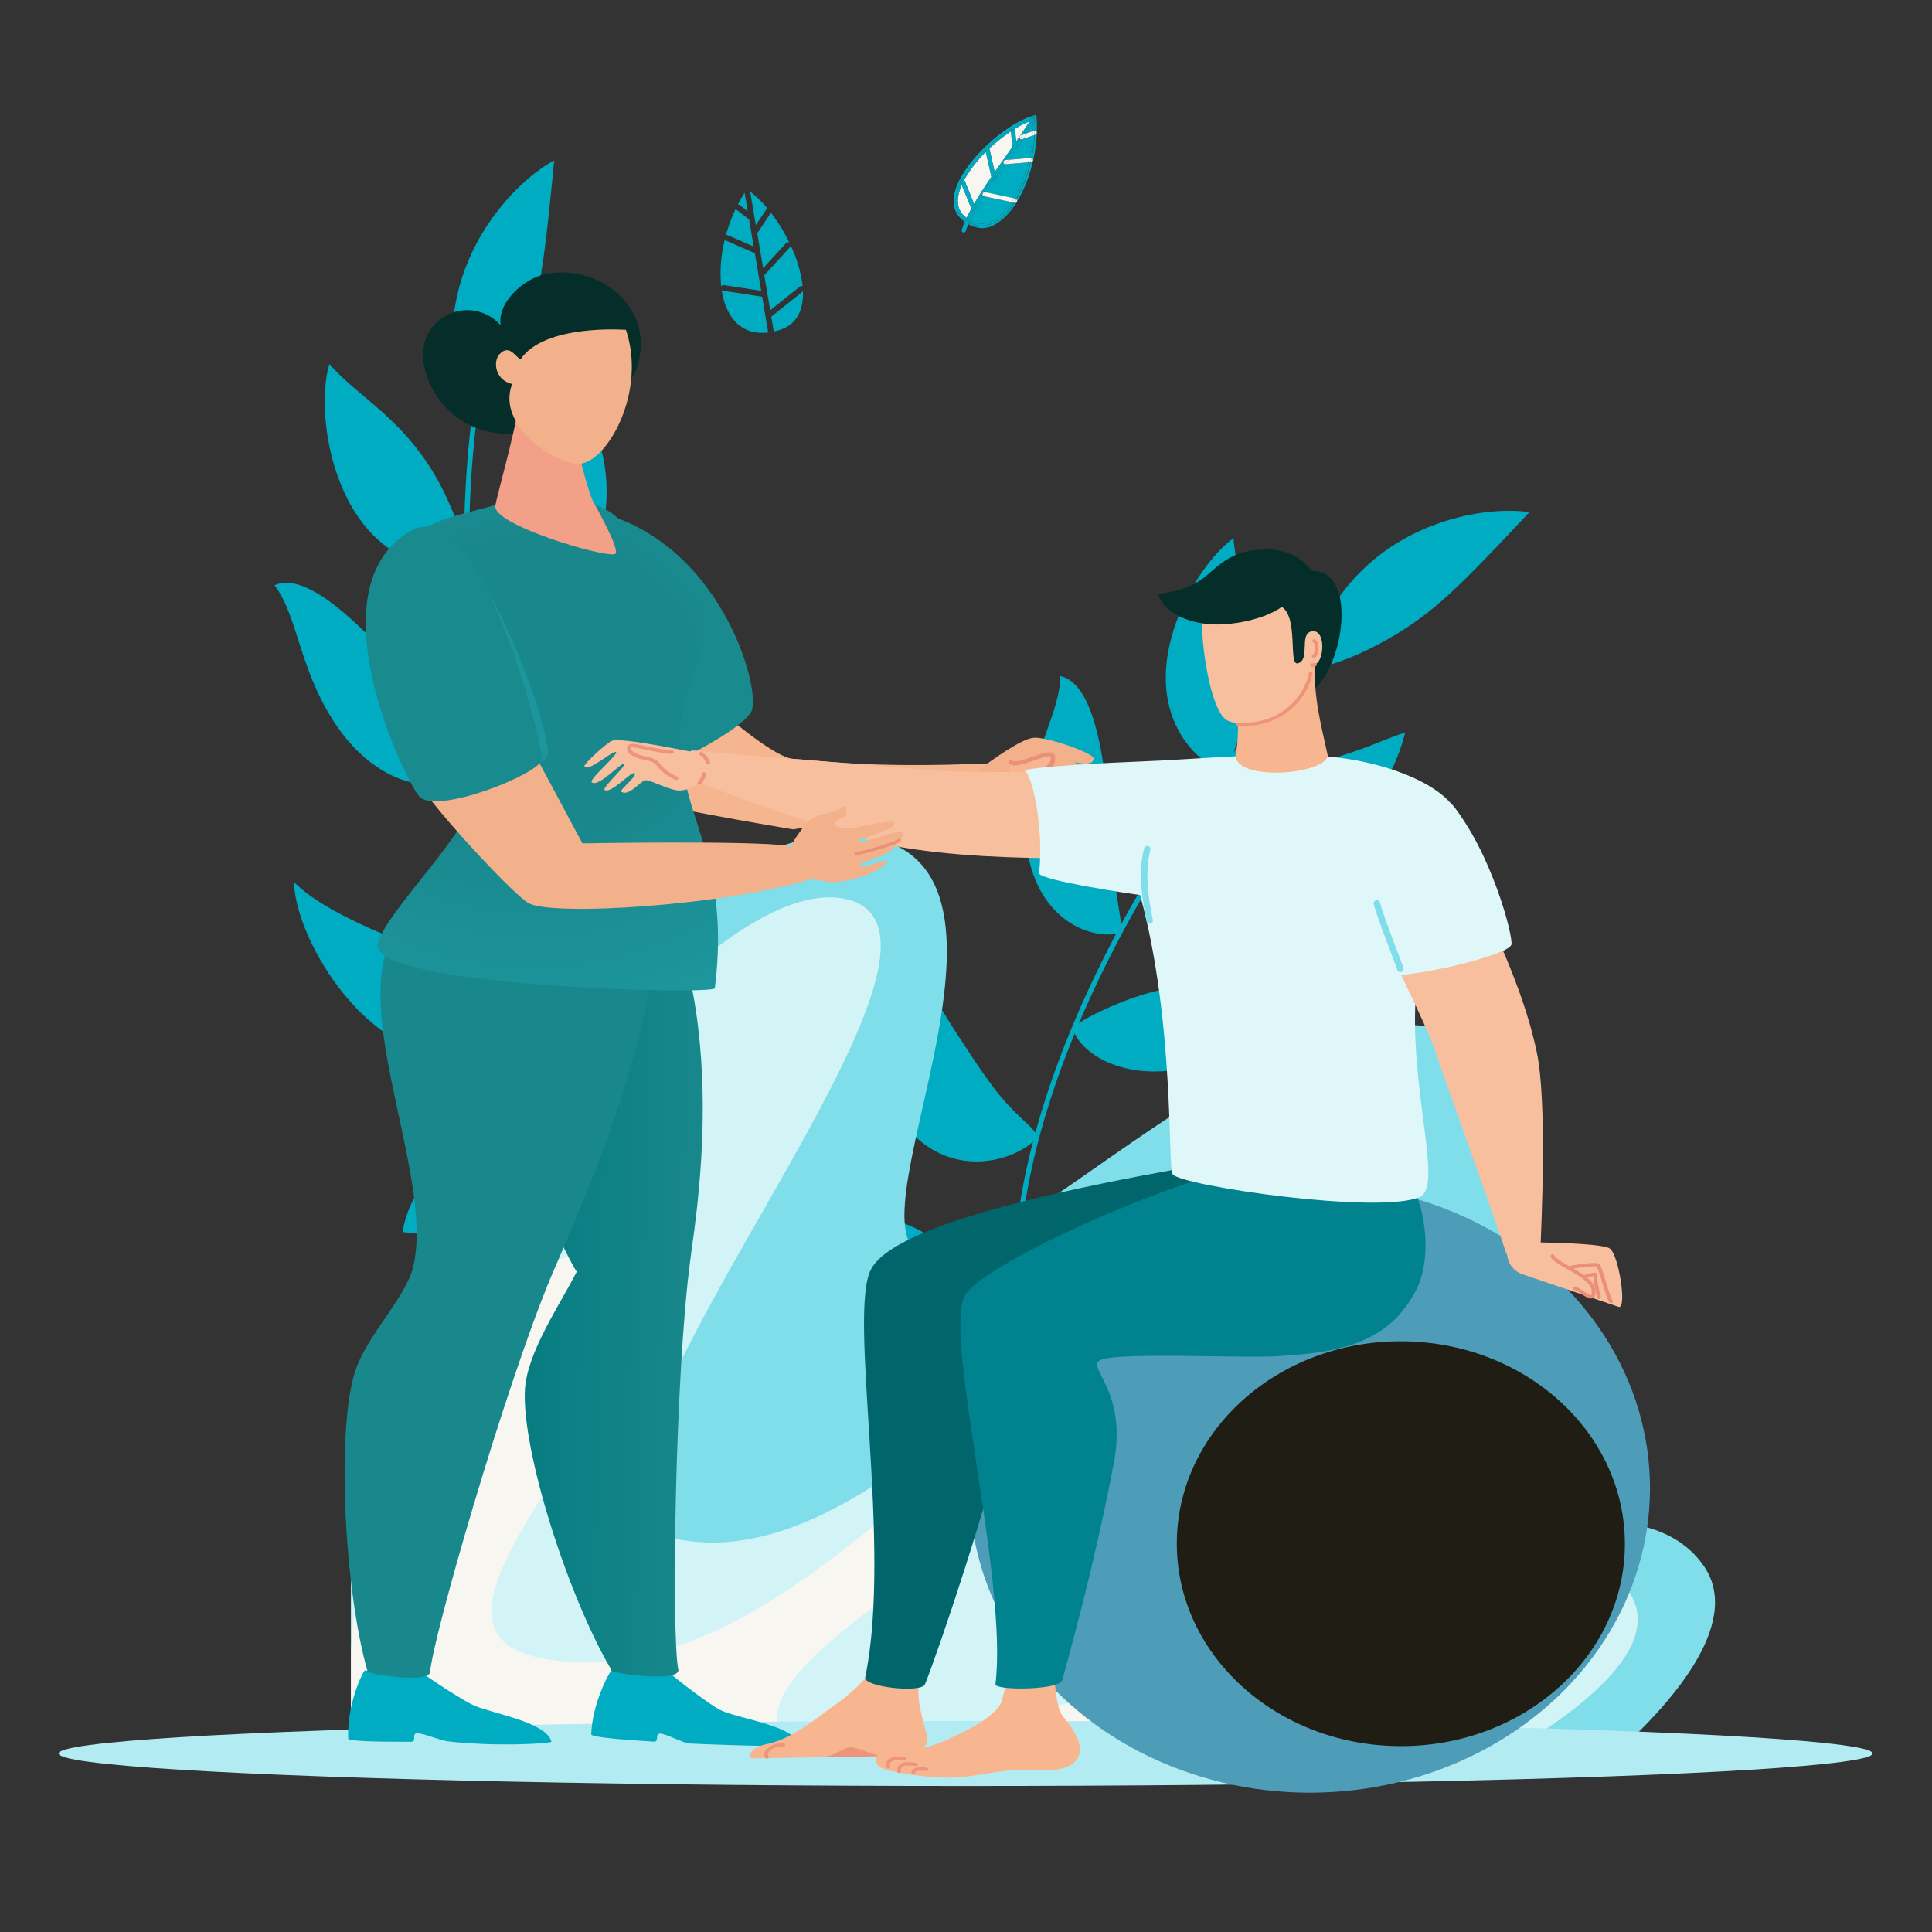 <?xml version="1.0" encoding="UTF-8"?> <svg xmlns="http://www.w3.org/2000/svg" xmlns:xlink="http://www.w3.org/1999/xlink" viewBox="0 0 1000 1000"><rect x="0" y="0" width="1000" height="1000" fill="#333333" stroke="none"/><defs><style>.cls-1{isolation:isolate;}.cls-2{fill:#00acc1;}.cls-3{fill:#80deea;}.cls-4{fill:#d2f4f7;}.cls-5{fill:#f7f6f1;}.cls-6{fill:#b2ebf2;}.cls-7{fill:#f5b58f;}.cls-8{fill:#198a8e;}.cls-9{fill:#f2b18a;}.cls-10{fill:#f7b690;}.cls-11{fill:#eb9078;}.cls-12{fill:#052d2a;}.cls-13{fill:url(#Áåçûìÿííûé_ãðàäèåíò_11);}.cls-14{fill:#19888d;}.cls-15{fill:url(#Áåçûìÿííûé_ãðàäèåíò_40);}.cls-16{fill:#f3a088;}.cls-17{fill:#1c969c;}.cls-18{fill:#f7bf9e;}.cls-19{fill:#ed947b;}.cls-20{fill:#4d9cb8;}.cls-21{fill:#1f1d14;mix-blend-mode:screen;}.cls-22{fill:#00666b;}.cls-23{fill:#00838f;}.cls-24{fill:#e0f7fa;}</style><linearGradient id="Áåçûìÿííûé_ãðàäèåíò_11" x1="-1643.01" y1="559.49" x2="-1519.5" y2="569.9" gradientTransform="translate(1846.07 -20.21) rotate(-3.55)" gradientUnits="userSpaceOnUse"><stop offset="0" stop-color="#00797d"></stop><stop offset="1" stop-color="#19888d"></stop></linearGradient><radialGradient id="Áåçûìÿííûé_ãðàäèåíò_40" cx="-1582.65" cy="303.38" r="188.85" gradientTransform="translate(1921.63 77.82) scale(1.04 0.92)" gradientUnits="userSpaceOnUse"><stop offset="0.45" stop-color="#19888d"></stop><stop offset="1" stop-color="#1c969c"></stop></radialGradient></defs><g class="cls-1"><g id="Calque_1" data-name="Calque 1"><g id="Calque_4_-_copie" data-name="Calque 4 - copie"><path class="cls-2" d="M557.15,755.87a1.26,1.26,0,0,1-.83-.42c-20-22.32-30.58-52.19-31.46-88.77-.79-32.94,6.23-70.43,20.86-111.43C559,518,578.56,478.51,602.26,441.05c22.88-36.17,49.13-69.74,75.92-97.08a1.29,1.29,0,0,1,1.8,0,1.23,1.23,0,0,1,0,1.74l0,0C624.88,402,574.34,482.6,548.13,556.08c-30.68,86-27.09,156.21,10.11,197.72a1.24,1.24,0,0,1-.09,1.74l0,0A1.32,1.32,0,0,1,557.15,755.87Z"></path><path class="cls-2" d="M679.1,344.83c3.15,2.93,33.26-7.27,58.74-26.9,12.12-9.41,23.2-20.1,53.78-52.84C778.3,263.17,759,265,740,272.59,687.57,293.52,676.4,342.33,679.1,344.83Z"></path><path class="cls-2" d="M633.53,398.25c3.66-1.84,10-21.83,12.7-37.25,6.52-37.2-6.39-60.38-7.76-82.43-10.3,7.36-24.07,25.47-30.92,47.17C590.94,378.15,629.14,400.52,633.53,398.25Z"></path><path class="cls-2" d="M572.79,483.68c12.94.31,5.6-4,3-41-2.6-36.52-6.41-88.42-27-92.73,0,18.9-14.89,39.15-17.57,70.88C528,460.63,550.36,482.93,572.79,483.68Z"></path><path class="cls-2" d="M515.44,600.12c7-1.47,15.39-5.18,19.83-9.8,2.06-2.1,2.33-2.94-2.9-8-11.5-10.8-16.65-15.86-32.3-40-11.62-17.45-31.24-48.24-34-69-12.13,16.23-20.46,58.69-7.7,91.12C469.92,594,493.09,604.83,515.44,600.12Z"></path><path class="cls-2" d="M511.92,708.93c2.63.6,19.79,4.39,21.2,2.11,3-4.8-26.06-72-77.87-81.4a63.46,63.46,0,0,0-37.5,5.17,55.16,55.16,0,0,0-14.51,9.7C453.46,692.39,480.93,702.46,511.92,708.93Z"></path><path class="cls-2" d="M610.88,430.15c-.18,1.24,1.19,3.17,4,5.32,11.15,8.65,34.65,13.19,58.54,4.59a85.14,85.14,0,0,0,45.16-38.32,95.77,95.77,0,0,0,8.71-22.53c-1.07.29-3.88,1.24-6.38,2.21-11.54,4.33-8.87,3.92-30.25,11,0,0-1.51.48-15.4,4.5C640.46,406.93,611.37,426.39,610.88,430.15Z"></path><path class="cls-2" d="M589.06,515.62c-13.92,4.56-32.29,13.42-33.2,16.58-.36,1.25.5,3.58,2.61,6.42a27.71,27.71,0,0,0,4.18,4.41c9.39,8.55,27.23,14,46.58,10.51,31.68-5.8,54.19-30,59.52-38.6-16.24-2.25-34.71-4.72-51.13-4.31A93.49,93.49,0,0,0,589.06,515.62Z"></path><path class="cls-2" d="M555.66,619.07c-18.82,5.56-29.29,20.42-28.68,23.06s8.18,5.44,11,6.3a152.77,152.77,0,0,0,28.14,6c16.53,2.35,30.77.65,78.82,1.39a161.53,161.53,0,0,0-25-22.09C599.74,620,579.4,612.27,555.66,619.07Z"></path><path class="cls-2" d="M403.77,635.73a1.29,1.29,0,0,1-.94.16c-30.32-6.28-57.7-24.63-81.39-54.55-21.31-26.93-39.13-62.46-52.94-105.59-12.54-39.18-21.39-84.07-25.58-129.83-4-44.18-3.71-88.27,1-127.5a1.32,1.32,0,0,1,1.45-1.14,1.3,1.3,0,0,1,1.14,1.44h0C236.85,299.49,246.24,397.67,271,475c29,90.45,76,146.69,132.37,158.38a1.31,1.31,0,0,1,1,1.53,1.35,1.35,0,0,1-.61.86Z"></path><path class="cls-2" d="M245.18,218.57c4.4.5,22.55-26.51,31-58.51,4-15.29,6.3-31,10.67-77.06-12.06,6.59-26.6,20-37.4,38C219.87,170.66,241.41,218.14,245.18,218.57Z"></path><path class="cls-2" d="M241.55,291.06c1.83-3.79-5.55-24.32-13-38.82-18-35-43.11-46.33-58.07-63.85-3.78,12.47-3.63,36,4.4,58.29C194.2,300.52,239.39,295.65,241.55,291.06Z"></path><path class="cls-2" d="M245.65,399.53c10.75-7.7,2.07-6.75-23.31-36-25-28.81-60.73-69.66-80.22-60.6,11.9,15.72,12.44,41.75,30.18,69.81C194.66,407.89,226.89,412.7,245.65,399.53Z"></path><path class="cls-2" d="M272,531.73c4.81-5.55,9.3-13.78,10-20.36.37-3,.06-3.88-7.35-4.83-16.16-1.92-23.54-3-51.46-13.45-20.44-7.38-55.75-20.95-71-36.52.31,21,20.17,61.44,50.93,80.59C231,554.59,256.71,549.38,272,531.73Z"></path><path class="cls-2" d="M337.42,624.47c2.52-1.12,18.89-8.51,18.61-11.28-.54-5.86-66.43-43.9-114.59-19.88a63.75,63.75,0,0,0-27.34,27.36,56.82,56.82,0,0,0-5.74,17C279.37,646.65,308.08,638.14,337.42,624.47Z"></path><path class="cls-2" d="M243.1,331.54c.64,1.14,3,1.91,6.59,2,14.52.34,36.53-10.33,50.61-32.17a87.53,87.53,0,0,0,12.77-59.68c-1.36-9-3.81-16.13-7-24.11-.69.91-2.39,3.43-3.82,5.76-6.69,10.7-4.76,8.73-17.75,27.78,0,0-.94,1.32-9.74,13.21C252.65,294,241.15,328.12,243.1,331.54Z"></path><path class="cls-2" d="M279,416.11c-8.49,12.35-17.91,31-16.66,34.22.48,1.26,2.65,2.67,6.15,3.74a28.82,28.82,0,0,0,6.18,1.1c13,1.34,31-5.1,44.58-19.89,22.2-24.32,25.33-58.33,24.3-68.74-14.65,8.12-31.27,17.42-44.39,27.85A94,94,0,0,0,279,416.11Z"></path><path class="cls-2" d="M316.68,522.76c-11.86,16.2-11.08,35-8.92,36.84s10.09-.51,13-1.55c5.52-1.73,15.37-5.85,26.74-12.27,15-8.21,25.5-18.39,65.14-47.31a164.77,164.77,0,0,0-34.26-3C353.2,496.42,331.77,502.5,316.68,522.76Z"></path><path class="cls-3" d="M181.72,778.58c39.13-208.9,187-369.89,274.54-343.82S426.8,656.53,485.31,649.61,675.14,487.35,768.44,541.87,704.62,734.1,731.61,778.58c18.67,30.78,116.2-17.17,150.27,31.95C910.78,852.19,822.56,919,822.56,919H181.72Z"></path><path class="cls-4" d="M181.72,778.58c61.4-174.81,193.68-326.71,255.69-313.31,89.54,19.35-181.17,313.31-86.26,331.5C474,820.32,609.5,583.07,675.06,614.56c68.24,32.78-177.62,201.09-150.64,245.57C543.1,890.91,808.88,774.62,843,823.74,871.85,865.4,758.21,919,758.21,919H181.72Z"></path><path class="cls-5" d="M307.37,650.49C391.09,685.86,185.11,840,280,858.22,402.85,881.77,510.69,707,544.36,735.93c38.23,32.84-166.71,117.35-139.72,161.83,18.67,30.78,357.48-83,373.15-39.54C786,881,726,919,726,919H181.72V858.22C181.72,759.91,272,635.54,307.37,650.49Z"></path><path class="cls-2" d="M376.59,121.71l13.52,5.91-2.38-14.06-6.68-5.1a1.58,1.58,0,0,1-.28-.3,83.57,83.57,0,0,0-5,13.45A1.36,1.36,0,0,1,376.59,121.71Z"></path><path class="cls-2" d="M388.31,99.34l2.9,17.17,5.27-7.88a1.45,1.45,0,0,1,.85-.6,56.38,56.38,0,0,0-9.07-8.87A1.21,1.21,0,0,1,388.31,99.34Z"></path><path class="cls-2" d="M395,138.82l11.89-13a1.44,1.44,0,0,1,1.63-.35,89.27,89.27,0,0,0-9.5-15.36,1,1,0,0,1-.07.15l-7,10.46Z"></path><path class="cls-2" d="M382.83,106.13l4.19,3.19-1.6-9.49v-.09c-1.26,2-2.43,4-3.5,6.1A1.42,1.42,0,0,1,382.83,106.13Z"></path><path class="cls-2" d="M415.45,148.1a67.35,67.35,0,0,0-6.12-20.86,1.47,1.47,0,0,1-.31.56l-13.43,14.69,3.06,18.11L414,148.33A1.46,1.46,0,0,1,415.45,148.1Z"></path><path class="cls-2" d="M399.21,163.91l1.29,7.68a30.18,30.18,0,0,0,3-.79c9-2.77,12.42-10.48,12.12-20Z"></path><path class="cls-2" d="M394.49,153.58l-20.18-3.1a1.46,1.46,0,0,1-.79-.4c2.13,14,9.94,23.72,24.09,22Z"></path><path class="cls-2" d="M386.62,98.14h.21l-.25-.18c-.05.08-.1.17-.16.25Z"></path><path class="cls-2" d="M374.76,147.58,394,150.53l-3.28-19.46-15.28-6.67a1.49,1.49,0,0,1-.31-.2,69.94,69.94,0,0,0-1.82,24.07A1.42,1.42,0,0,1,374.76,147.58Z"></path><path class="cls-5" d="M497.81,95.71a27.65,27.65,0,0,0-1.54,4.43c-1.17,4.84-.29,8.68,2.63,11.43.47.44,1,.84,1.43,1.22q1.11-2.33,2.47-4.79Z"></path><path class="cls-5" d="M513.16,91.53l-2.92-12.87A65,65,0,0,0,499.1,93.07l5.07,12.5C506.8,101.05,509.91,96.29,513.16,91.53Z"></path><path class="cls-5" d="M527.76,70.65a1,1,0,0,1,.3-.44c1.8-2.63,3.45-5.12,4.84-7.38a50.27,50.27,0,0,0-7.5,3.8l.5,6.71C526.54,72.43,527.16,71.53,527.76,70.65Z"></path><path class="cls-5" d="M521.22,80l2.7-3.84-.61-8.2a83.93,83.93,0,0,0-11.23,8.92l2.77,12.2C517,86,519.12,83,521.22,80Z"></path><path class="cls-2" d="M506.92,117.91a10.82,10.82,0,0,0,6.57-1.07,13.82,13.82,0,0,1-5.34,1.13A8.45,8.45,0,0,1,506.92,117.91Z"></path><path class="cls-2" d="M534.48,64.43c-.88,1.42-1.85,2.91-2.89,4.47l2.88-1C534.5,66.74,534.51,65.58,534.48,64.43Z"></path><path class="cls-2" d="M523,81.26c-.34.48-.68,1-1,1.45l10.76-.92a78.79,78.79,0,0,0,1.64-11.54l-4.84,1.68C527.49,74.9,525.28,78,523,81.26Z"></path><path class="cls-2" d="M520.42,85h-.08c-1.61,2.3-3.24,4.62-4.84,7l.15.67-.72.16c-1.55,2.27-3.06,4.54-4.51,6.78l14.4,3.06A70.62,70.62,0,0,0,532.21,84l-11.69,1Z"></path><path class="cls-2" d="M509.19,101.52q-2.15,3.39-4,6.63l.08.2-.26.11c-1.08,1.92-2,3.79-2.89,5.58a11.33,11.33,0,0,0,11.25.47c3.68-1.78,7.15-5.29,10.18-9.89l-14.19-3A1,1,0,0,1,509.19,101.52Z"></path><path class="cls-2" d="M525.9,73.34l-.5-6.71c-.7.42-1.39.86-2.09,1.33l.61,8.2Z"></path><path class="cls-2" d="M514.85,89.08l-2.77-12.2-1.84,1.78,2.92,12.87C513.72,90.71,514.28,89.89,514.85,89.08Z"></path><path class="cls-2" d="M515.65,92.65,515.5,92l-.57.83Z"></path><path class="cls-2" d="M497.82,118.93a1.1,1.1,0,0,0,.71,1.38h.33a1.09,1.09,0,0,0,1-.76c.37-1.13.83-2.32,1.36-3.55a18.68,18.68,0,0,1-1.86-1.23C498.78,116.24,498.25,117.62,497.82,118.93Z"></path><path class="cls-2" d="M528.41,70l1.1-.38c1.69-2.47,3.33-4.91,4.89-7.27v-.06c-.49.16-1,.35-1.5.54-1.39,2.26-3,4.75-4.84,7.38A1.13,1.13,0,0,1,528.41,70Z"></path><path class="cls-2" d="M502.8,108c-.91,1.64-1.74,3.24-2.47,4.79.28.22.56.42.84.62.56-1.3,1.27-2.73,2.09-4.27Z"></path><path class="cls-2" d="M519.39,84.23a.6.6,0,0,1-.06-.19,1.1,1.1,0,0,1,1-1.18h0c1.41-2,2.82-4,4.23-6.07H524l-.05-.67L521.22,80c-2.1,3-4.25,6-6.37,9.08l.29,1.3C516.52,88.36,518,86.31,519.39,84.23Z"></path><path class="cls-2" d="M528,71.81a1.06,1.06,0,0,1-.28-1.16c-.6.88-1.22,1.78-1.86,2.69l.11,1.37C526.68,73.74,527.35,72.78,528,71.81Z"></path><path class="cls-2" d="M508.6,100.21a1,1,0,0,1,.29-.45c1.42-2.22,3-4.53,4.57-6.91l-.3-1.32c-3.25,4.76-6.36,9.52-9,14l.46,1.12C505.8,104.67,507.13,102.5,508.6,100.21Z"></path><path class="cls-2" d="M505,108.46l-1.76.71h0c-.82,1.54-1.53,3-2.09,4.27.33.23.66.44,1,.63C503,112.25,504,110.38,505,108.46Z"></path><path class="cls-2" d="M508.55,100.31a.47.47,0,0,1,.05-.1c-1.47,2.29-2.8,4.46-4,6.48l.59,1.46q1.81-3.24,4-6.63A1.09,1.09,0,0,1,508.55,100.31Z"></path><path class="cls-2" d="M513.46,92.85c-1.61,2.38-3.15,4.69-4.57,6.91a1,1,0,0,1,1-.29l.57.12c1.45-2.24,3-4.51,4.51-6.78l-1.41.32Z"></path><path class="cls-2" d="M529.53,71.93l-.4.14a1.13,1.13,0,0,1-.36.06,1.07,1.07,0,0,1-.76-.32c-.66,1-1.33,1.93-2,2.9l.14,2-1.58.12c-1.41,2-2.82,4.06-4.23,6.07l1.63-.14c.35-.48.69-1,1-1.45C525.28,78,527.49,74.9,529.53,71.93Z"></path><path class="cls-2" d="M531.59,68.9c1-1.56,2-3.05,2.89-4.47a18,18,0,0,0-.08-2.08c-1.56,2.36-3.2,4.8-4.89,7.27Z"></path><path class="cls-2" d="M519.39,84.23c-1.44,2.08-2.87,4.13-4.25,6.15l.36,1.6c1.6-2.34,3.23-4.66,4.84-7A1.07,1.07,0,0,1,519.39,84.23Z"></path><path class="cls-2" d="M524.57,76.78,526,74.71l-.11-1.37-2,2.82.05.67Z"></path><path class="cls-2" d="M526,74.71l-1.44,2.07,1.58-.12Z"></path><path class="cls-2" d="M515.14,90.38l-.29-1.3c-.57.81-1.13,1.63-1.69,2.45l.3,1.32Z"></path><path class="cls-2" d="M513.46,92.85l.06.28,1.41-.32.57-.83-.36-1.6Z"></path><path class="cls-2" d="M504.17,105.57l-5.07-12.5q-.71,1.34-1.29,2.64l5,12.29C503.24,107.2,503.7,106.39,504.17,105.57Z"></path><path class="cls-2" d="M505.22,108.15l-.18.31.26-.11Z"></path><path class="cls-2" d="M504.17,105.57c-.47.82-.93,1.63-1.37,2.43l.46,1.14c.43-.79.88-1.6,1.37-2.45Z"></path><path class="cls-2" d="M504.63,106.69c-.49.85-.94,1.66-1.37,2.45h0l1.76-.71.18-.31Z"></path><path class="cls-2" d="M501.26,116.05a14.17,14.17,0,0,0,5.66,1.86,11.35,11.35,0,0,1-5.34-2.61C501.46,115.55,501.36,115.8,501.26,116.05Z"></path><path class="cls-2" d="M536.48,60.74l-.11-1.32-1.28.36C520.44,63.93,498,84,494.15,99.63c-1.36,5.57-.23,10.25,3.25,13.53a21.21,21.21,0,0,0,2,1.66c.14-.33.3-.67.46-1a19.83,19.83,0,0,1-1.71-1.45c-4.69-4.41-4.26-11-.89-18l-.36-.89,1-.42A66.28,66.28,0,0,1,510,77.44l-.15-.65,1.07-.24a85.15,85.15,0,0,1,12.32-9.83v-.58l1.09-.09a49.2,49.2,0,0,1,9.54-4.71c.16-.26.33-.54.47-.79a1.1,1.1,0,0,1,1.9,1.09l-.66,1.1c.08,1.6.1,3.23.06,4.86a1.09,1.09,0,0,1,.33,2.12l-.42.14a78.12,78.12,0,0,1-1.61,11.89,1.11,1.11,0,0,1-.14,2.18h-.36c-.17.72-.35,1.42-.54,2.12a76.49,76.49,0,0,1-6.75,17,1.06,1.06,0,0,1-.72,1.86.89.89,0,0,1-.23,0h-.12c-3.42,5.67-7.4,10-11.52,11.92.29-.12.58-.23.86-.36C527.82,110,538.36,83.42,536.48,60.74Z"></path><path class="cls-2" d="M498.9,111.57c-2.92-2.75-3.8-6.59-2.63-11.43a27.65,27.65,0,0,1,1.54-4.43l-.55-1.37c-3.37,7-3.8,13.61.89,18a19.83,19.83,0,0,0,1.71,1.45c.15-.34.3-.68.47-1C499.85,112.41,499.37,112,498.9,111.57Z"></path><path class="cls-2" d="M525.4,66.63a50.27,50.27,0,0,1,7.5-3.8c.32-.51.61-1,.9-1.49a49.2,49.2,0,0,0-9.54,4.71l1.09-.08Z"></path><path class="cls-2" d="M499.1,93.07a65,65,0,0,1,11.14-14.41L510,77.44A66.39,66.39,0,0,0,497.91,93l1-.41Z"></path><path class="cls-2" d="M512.08,76.88A82.85,82.85,0,0,1,523.31,68l-.1-1.24a85.15,85.15,0,0,0-12.32,9.83L512,76.3Z"></path><path class="cls-2" d="M535.57,67.6h0c0-1.63,0-3.26-.06-4.86h0C535.59,64.34,535.61,66,535.57,67.6Z"></path><path class="cls-2" d="M533.86,81.75h0a78.12,78.12,0,0,0,1.61-11.89h0A80.71,80.71,0,0,1,533.86,81.75Z"></path><path class="cls-2" d="M532.83,86c.19-.7.37-1.4.54-2.12h0C533.2,84.64,533,85.34,532.83,86Z"></path><path class="cls-2" d="M525,104.92h-.28c-6.33,9.81-14.7,15-23,10.17,0,.09-.08.17-.11.26A11.35,11.35,0,0,0,507,118c.41,0,.82.06,1.23.06a13.82,13.82,0,0,0,5.34-1.13C517.61,114.87,521.59,110.59,525,104.92Z"></path><path class="cls-2" d="M526.08,103.08a76.49,76.49,0,0,0,6.75-17A70.45,70.45,0,0,1,525.91,103Z"></path><path class="cls-2" d="M532.73,81.79l.82-.07a1.61,1.61,0,0,1,.31,0,79.41,79.41,0,0,0,1.62-11.89l-1.11.39A77.85,77.85,0,0,1,532.73,81.79Z"></path><path class="cls-2" d="M534.47,67.9l.72-.25a1.2,1.2,0,0,1,.38-.05c0-1.63,0-3.26-.06-4.86-.33.55-.67,1.11-1,1.69C534.51,65.58,534.5,66.74,534.47,67.9Z"></path><path class="cls-2" d="M532.21,84a70.5,70.5,0,0,1-7.39,18.62l.76.16a1.22,1.22,0,0,1,.33.14A70.45,70.45,0,0,0,532.83,86c.19-.7.37-1.4.54-2.11Z"></path><path class="cls-2" d="M513.4,114.51a11.33,11.33,0,0,1-11.25-.47c-.15.34-.31.67-.46,1,8.34,4.84,16.71-.36,23-10.17l-1.15-.25C520.55,109.22,517.08,112.73,513.4,114.51Z"></path><path class="cls-2" d="M523.17,66.14v.58l1-.67Z"></path><path class="cls-2" d="M525.4,66.63V66l-1.09.08-1,.67.1,1.24A18.61,18.61,0,0,1,525.4,66.63Z"></path><path class="cls-2" d="M509.82,76.79l.15.65.92-.89Z"></path><path class="cls-2" d="M512.08,76.88,512,76.3l-1.06.25-.92.89.27,1.22Z"></path><path class="cls-2" d="M500.72,114.53v-.08c-.3-.2-.6-.41-.89-.64-.16.34-.32.68-.46,1a18.68,18.68,0,0,0,1.86,1.23c.1-.25.2-.5.32-.75C501.29,115.06,501,114.8,500.72,114.53Z"></path><path class="cls-2" d="M535.51,62.74l.66-1.1a1.1,1.1,0,0,0-1.9-1.09c-.14.25-.31.53-.47.79q.81-.29,1.59-.51C535.44,61.46,535.48,62.1,535.51,62.74Z"></path><path class="cls-2" d="M535.51,62.74h0c0-.64-.07-1.28-.12-1.91C535.44,61.46,535.48,62.1,535.51,62.74Z"></path><path class="cls-2" d="M501.17,113.41c-.28-.2-.56-.4-.84-.62-.17.34-.32.68-.47,1,.29.23.59.44.89.64C500.88,114.11,501,113.77,501.17,113.41Z"></path><path class="cls-2" d="M534.4,62.29v.06l1-1.52q-.78.22-1.59.51c-.29.49-.58,1-.9,1.49C533.41,62.64,533.91,62.45,534.4,62.29Z"></path><path class="cls-2" d="M500.72,114.53c.28.27.57.53.86.77,0-.09.07-.17.11-.26-.31-.18-.63-.38-.94-.59Z"></path><path class="cls-2" d="M501.17,113.41l-.42,1c.31.21.63.41.94.59.15-.33.31-.66.46-1A6.89,6.89,0,0,1,501.17,113.41Z"></path><path class="cls-2" d="M535.51,62.74c0-.64-.07-1.28-.12-1.91l-1,1.52c0,.69.07,1.38.08,2.08C534.84,63.85,535.18,63.29,535.51,62.74Z"></path><path class="cls-2" d="M496.9,93.45l.36.89c.2-.44.42-.87.65-1.31Z"></path><path class="cls-2" d="M499.1,93.07l-.18-.45-1,.41c-.23.44-.45.87-.65,1.31l.55,1.37C498.21,94.84,498.63,94,499.1,93.07Z"></path><path class="cls-5" d="M527.76,70.65l.3-.44A1,1,0,0,0,527.76,70.65Z"></path><path class="cls-5" d="M534.37,70.25c0-.79.08-1.57.1-2.35l-2.88,1c-.66,1-1.35,2-2.06,3Z"></path><path class="cls-5" d="M527.73,71.4a1.07,1.07,0,0,0,.28.41q.76-1.09,1.5-2.19l-1.1.38a1.13,1.13,0,0,0-.35.21l-.3.44A1.08,1.08,0,0,0,527.73,71.4Z"></path><path class="cls-5" d="M528.77,72.13a1.13,1.13,0,0,0,.36-.06l.4-.14c.71-1,1.4-2,2.06-3l-2.08.72q-.74,1.09-1.5,2.19A1.08,1.08,0,0,0,528.77,72.13Z"></path><path class="cls-5" d="M535.9,69.72a1.09,1.09,0,0,0,.67-1.39,1.07,1.07,0,0,0-1-.73,19,19,0,0,1-.09,2.26Z"></path><path class="cls-5" d="M535.48,69.86h0c0-.75.08-1.51.09-2.26h0C535.55,68.35,535.52,69.11,535.48,69.86Z"></path><path class="cls-5" d="M534.47,67.9c0,.78-.06,1.56-.1,2.35l1.11-.39c0-.75.07-1.51.09-2.26a1.2,1.2,0,0,0-.38.05Z"></path><path class="cls-5" d="M522,82.71,520.34,85h.18l11.69-1c.19-.75.36-1.49.52-2.24Z"></path><path class="cls-5" d="M520.33,82.86a1.1,1.1,0,0,0-1,1.18.6.6,0,0,0,.06.19l1-1.38Z"></path><path class="cls-5" d="M519.39,84.23a1.07,1.07,0,0,0,1,.79L522,82.71l-1.63.14Z"></path><path class="cls-5" d="M533.73,83.89a1.11,1.11,0,0,0,.14-2.18c-.16.73-.32,1.45-.5,2.17Z"></path><path class="cls-5" d="M533.37,83.93h0c.18-.72.34-1.44.5-2.17h0C533.7,82.48,533.54,83.2,533.37,83.93Z"></path><path class="cls-5" d="M532.73,81.79c-.16.75-.33,1.49-.52,2.24l1.16-.1c.17-.73.33-1.45.49-2.18a1.61,1.61,0,0,0-.31,0Z"></path><path class="cls-5" d="M509.19,101.52l.2.09,14.19,3c.42-.64.84-1.29,1.24-2l-14.4-3.06C510,100.24,509.59,100.88,509.19,101.52Z"></path><path class="cls-5" d="M508.6,100.21c.09-.15.19-.3.29-.45A1,1,0,0,0,508.6,100.21Z"></path><path class="cls-5" d="M508.89,99.76c-.1.15-.2.3-.29.45a.47.47,0,0,0-.05.1,1.09,1.09,0,0,0,.64,1.21c.4-.64.81-1.28,1.23-1.93l-.57-.12A1.06,1.06,0,0,0,508.89,99.76Z"></path><path class="cls-5" d="M525.13,105a.89.89,0,0,0,.23,0,1.06,1.06,0,0,0,.72-1.86c-.35.63-.71,1.25-1.07,1.84Z"></path><path class="cls-5" d="M525.91,103c-.38.66-.78,1.3-1.18,1.92H525c.36-.59.72-1.21,1.07-1.84Z"></path><path class="cls-5" d="M525.58,102.81l-.76-.16c-.4.68-.82,1.33-1.24,2l1.15.25c.4-.62.8-1.26,1.18-1.92A1.29,1.29,0,0,0,525.58,102.81Z"></path><ellipse class="cls-6" cx="499.79" cy="907.59" rx="469.47" ry="16.84"></ellipse></g><g id="Calque_2" data-name="Calque 2"><path class="cls-7" d="M514.49,413.17c-13,1.38-104,16.12-104,16.12s-87.6-14.47-94.46-19.82c-15.47-12.07-21.45-46.93-18.22-90.91,14.75-7.5-4.46-19.4,17.68-2.11,9.3,7.25,78.16,75.6,95.29,76.36,10.47.47,37.66,5.06,101,2.31Z"></path><path class="cls-8" d="M303.72,263.76c69,13.12,90.52,93.19,85.26,104.37s-60.27,38.69-64.22,32.26S255.05,254.51,303.72,263.76Z"></path><path class="cls-9" d="M503.24,401c11.64-8.81,25.34-18.44,31.71-19.12s31.1,7.77,31.1,10.75c0,4.57-10.28,1.75-10.28,1.75s15.54,6.07,14.65,8.5c-1.65,4.51-12.76-1.36-12.76-1.36s7.57,6.82,5.71,8.74c-3.09,3.16-10.18-4.27-10.18-4.27s2,6.5-.66,7.12c-3.77.87-5.61-6.28-7.38-7-5.9-2.35-15.86,11.83-23.28,11.76-8.38-.08-18.84-8.29-18.84-8.29Z"></path><path class="cls-10" d="M520.09,411.94c5.94-.07,9.24-7.21,12.3-10.39,2.22-2.32,14.08-2.61,12.41-10.24-.89-4.05-18.35,6.34-21.61,3.16Z"></path><path class="cls-11" d="M521.27,412.88a8.78,8.78,0,0,1-1.16.1,1.11,1.11,0,0,1-1.18-1,1.1,1.1,0,0,1,1.15-1c3.8,0,6.52-3.69,8.91-6.91a35.79,35.79,0,0,1,2.51-3.12c.88-.91,2.58-1.47,4.56-2.12,4.85-1.6,8.49-3.14,7.59-7.25l0-.06c-.8-.53-5.54,1.11-8.37,2.09-5.54,1.92-10.77,3.74-12.94,1.63a1,1,0,0,1,.08-1.46,1.27,1.27,0,0,1,1.65.07c1.08,1.05,6.89-1,10.36-2.16,5.21-1.81,8.49-2.87,10.35-2a2.09,2.09,0,0,1,1.18,1.46c1.35,6.16-4.92,8.22-9.07,9.58a12.26,12.26,0,0,0-3.59,1.53,33,33,0,0,0-2.34,2.92C528.57,408.33,525.66,412.24,521.27,412.88Z"></path><path class="cls-2" d="M413.41,903.26c-1.26.93-29.35.4-56.48-.82-3.19-.14-12-5-15.11-5.13s-.45,4.35-3.36,4.17C320.25,900.4,305.92,899,306,897.7c.66-15.39,8.17-30.42,11.5-34.63,6.56,1.68,23.74.72,24.52-1C352.7,871.54,368.62,883,372.58,885,382,889.74,411.77,893.08,413.41,903.26Z"></path><path class="cls-2" d="M285.44,901.54c-1.18,1-29.14,2.63-54-.27-3.17-.37-12.38-4.18-15.5-4.13s-.08,4.36-3,4.38c-18.25.11-32.66-.3-32.71-1.64-.64-15.39,5.59-30.87,8.56-35.29,6.68,1.25,23.74-.83,24.37-2.57,11.47,8.71,28.31,19.14,32.43,20.86C255.36,887,283,891.49,285.44,901.54Z"></path><path class="cls-12" d="M329.94,189.47c9.31-31.17-20.92-53.3-47.68-47.56-12,2.57-25.2,15.44-23.06,26.56a22.9,22.9,0,0,0-39.39,8.82C215,193.68,231.38,227,267.1,224.38,287.88,222.86,324.25,208.52,329.94,189.47Z"></path><path class="cls-13" d="M351,863.68c-3.42-18.28-1.74-150.66,6.29-211.56,3.9-29.61,24.29-150.62-35.9-224.3-4.78-5.84-55.12-8.74-71.32-13.37-3.38,22.35-19.2,44.5-21.27,67-2.66,28.83,67.53,176.77,69.78,176.67-8.63,17-25.56,41.51-26.84,60.73-2.06,31,22.12,107.42,45,146C317.57,866.2,353.7,871.27,351,863.68Z"></path><path class="cls-14" d="M222.6,865.59c1.48-18.49,38.41-146.27,62.24-203.85,11.59-28,79.19-171.14,44.35-224.59-4.07-6.24-62.74-5.9-77.28-13.73-9.17,21-44.2,46.51-51.68,68.11-14.55,42,24,121,13.64,164.18-3.83,15.94-23.49,34.91-29.79,53.34-10.16,29.7-5.93,113.84,6.18,156.1C190.67,866.58,221.62,871.35,222.6,865.59Z"></path><path class="cls-15" d="M258.58,260.57c-9.51,3.78-38.55,7.91-43.33,17.56-11.88,24,29.5,107,29.5,133.74,0,17.13-44.92,59.63-49.22,76.54-5.68,22.31,174,26.7,174.48,23.1,9-72.57-22-90.82-17.31-138.42,1.2-12.15,12.32-34.15,12.32-47.94,0-27.87-36.92-47.49-45-56.6C312.44,260.11,283.86,250.51,258.58,260.57Z"></path><path class="cls-16" d="M269.89,199.05c-1.42,19.66-12.19,54.82-13.51,62.74-1.62,9.81,57,27.17,62,24.95,3.05-1.34-9.21-23.23-11.39-27.18-1.85-3.38-9.54-28-12.06-54.3C293,184.29,270.47,191,269.89,199.05Z"></path><path class="cls-9" d="M324,170.72c10.88,32.46-9.93,68.73-24.18,69.35-11.69.5-43.14-19.52-34.75-41.27-9.06-2.22-9.92-11.85-6.5-15.5,5.13-5.45,8.31,1.64,10.88,2.67C281.83,167.48,324,170.72,324,170.72Z"></path><path class="cls-17" d="M218.59,278.71c-29.12,13.6-18.82,87.52-14.94,94.22,9.41,16.27,79,30.24,80,17.72C284.87,376.08,246.33,265.75,218.59,278.71Z"></path><path class="cls-9" d="M408,437.82c-18.27-2.86-106.54-1.29-106.54-1.29L276.6,390.07s-58.21-5.64-64.21,6.45c-3,6,52,65.9,61.3,71,12.53,6.83,102.15,1.29,147.39-12.91Z"></path><path class="cls-8" d="M212.47,274.86c-50.58,29.47-3.73,126.81,4.3,137.15s62.74-11.36,63.68-18.91S248.14,254.08,212.47,274.86Z"></path><path class="cls-18" d="M358.85,388.43c-4.39-.48-4.51,13.87-4.51,13.87,15.53,5.85,79.68,30.32,108.18,35.54,29.76,5.45,62.48,6.34,92.44,6.48-.89-12.85-12.18-44.63-12.18-44.63s-52.23,0-58.69-.84S375.58,390.24,358.85,388.43Z"></path><path class="cls-18" d="M362.85,390.06c-16.59-3.2-42.64-8.38-46.24-6.56s-14.77,12.26-14.12,13.17c2.17,3.05,14.36-8.07,16.3-7.43s-14.05,14.12-12.51,15.64c3.12,3.06,15.2-10.28,16.72-9.5s-11.57,12.48-10.05,13.5c3.36,2.24,14.27-10.24,15.57-8.64s-8,8.71-7,9.5c3.77,2.87,10.15-5.55,12.47-5.9s11.32,4.69,16.83,5.28,11.93-4.33,11.93-4.33Z"></path><path class="cls-19" d="M349.79,403.67l-.14-.05a25.63,25.63,0,0,1-9.79-7.36c-.3-.35-.56-.66-.76-.85-1.28-1.25-3.14-1.64-5.29-2.1a23.87,23.87,0,0,1-5.55-1.69c-3.19-1.54-4.13-3.63-3.64-5,.3-.87,1.31-1.75,3.21-1.59,1.57.14,4.2.68,7.23,1.31,4.29.9,9.64,2,12.66,2a.92.92,0,1,1,0,1.83c-3.27,0-8.51-1.1-13.13-2.06-2.84-.6-5.52-1.15-7-1.28-.27,0-.91,0-1,.31-.2.55.51,1.85,2.65,2.88a21.51,21.51,0,0,0,5,1.52c2.38.51,4.63,1,6.34,2.64.26.26.54.58.89,1a23.22,23.22,0,0,0,9.07,6.82.87.87,0,0,1,.45,1.23A1.09,1.09,0,0,1,349.79,403.67Z"></path><path class="cls-19" d="M366.19,395.7a1,1,0,0,1-.67-.63,7.66,7.66,0,0,0-3.31-4.29.84.84,0,0,1-.17-1.28,1.13,1.13,0,0,1,1.46-.15,9.44,9.44,0,0,1,4,5.25.91.91,0,0,1-.73,1.12A1.1,1.1,0,0,1,366.19,395.7Z"></path><path class="cls-19" d="M361.69,406.16a1.29,1.29,0,0,1-.35-.18.85.85,0,0,1-.1-1.29c.69-.69,2.07-3,2.05-4.07a1,1,0,0,1,1-.93,1,1,0,0,1,1.06.9c0,1.77-1.78,4.52-2.56,5.3A1.13,1.13,0,0,1,361.69,406.16Z"></path><ellipse class="cls-20" cx="679.36" cy="771.86" rx="157.63" ry="176.08" transform="matrix(0, -1, 1, 0, -93.91, 1449.62)"></ellipse><ellipse class="cls-21" cx="725.04" cy="798.98" rx="104.77" ry="115.96" transform="translate(-76.81 1520.85) rotate(-89.77)"></ellipse><path class="cls-10" d="M389.57,910.13l74.68-1.24c10.28-.17,16.15-3.45,15.52-9.45-.88-8.51-8.15-21.54-2-37.17,2.5-6.31-18.62-11.41-22.69-3.64-5.37,10.28-16.85,19.78-23.8,24.49-6.37,4.31-20.6,17-34.65,19.66C388.17,904.38,386.34,910.18,389.57,910.13Z"></path><path class="cls-19" d="M424.34,909.55,458.6,909c-5.91.1-14.34-4.69-18.37-4.63S432.24,909.42,424.34,909.55Z"></path><path class="cls-19" d="M396.93,910.27a1,1,0,0,1-.84-.41,3.45,3.45,0,0,1,.49-4.15,10.52,10.52,0,0,1,9-3.28.85.85,0,0,1,.82.89.92.92,0,0,1-1,.7,8.41,8.41,0,0,0-7.24,2.58,2.13,2.13,0,0,0-.4,2.49.74.74,0,0,1-.37,1.08A1,1,0,0,1,396.93,910.27Z"></path><path class="cls-22" d="M667.29,672c-2.35-4.08-147.92,10-155.63,11.79-8.34,1.92,11,30.42,6.15,61.93-3.86,25-32.39,109.84-39.06,126.08-2,4.75-31.94,1.29-30.93-3.55,14.17-68.08-9.05-188,3-211.25C469.45,621,671.34,596.89,683,591.66c8.75-3.93,22.67,5.26,44,28.28C764.78,660.67,667.29,672,667.29,672Z"></path><path class="cls-10" d="M523.05,859.4c.3,0-3.83,20.55-5.35,22.87-5.17,7.85-17.51,13.58-26.31,17.66-8.56,4-18.06,6.68-27.72,6.53a25.12,25.12,0,0,0-6.2.29c-2,.48-3.92,1.79-4.26,3.6s.81,3.38,2.36,4.39a15.66,15.66,0,0,0,5.36,1.86c12.49,2.62,27.88,4.63,40.69,2.78,9.83-1.42,19.65-3.54,29.68-3.22,7.5.24,20.37,1.44,25.6-4.86,5.38-6.47-.87-15.87-6.52-22.64s-4.5-31.75-4.5-31.75Z"></path><path class="cls-19" d="M472.42,918.54a.84.84,0,0,1-.68-.93c.56-3.53,5.67-2.92,7.85-2.65a.87.87,0,0,1,.82.95.94.94,0,0,1-1.08.72c-5.4-.64-5.59.57-5.7,1.22a.94.94,0,0,1-1.08.72A.61.61,0,0,1,472.42,918.54Z"></path><path class="cls-19" d="M465.11,917.67a.88.88,0,0,1-.69-.79,4.23,4.23,0,0,1,1.39-3.7c1.63-1.29,4.33-1.26,8.43-.77a.87.87,0,0,1,.82,1,.94.94,0,0,1-1.07.72c-3.37-.41-5.83-.5-6.89.35a2.74,2.74,0,0,0-.77,2.39.9.9,0,0,1-.92.87A1.53,1.53,0,0,1,465.11,917.67Z"></path><path class="cls-19" d="M459.55,915.25a.89.89,0,0,1-.64-.55,3.45,3.45,0,0,1,.7-3.77c1.55-1.58,4.77-2.14,8.84-1.54a.87.87,0,0,1,.79,1,1,1,0,0,1-1.1.7c-3.35-.49-6-.13-7.08,1a1.93,1.93,0,0,0-.33,2.15.83.83,0,0,1-.62,1.06A1.06,1.06,0,0,1,459.55,915.25Z"></path><path class="cls-23" d="M499.37,670.65c11.55-21.42,187-98.06,221.44-70.23,16.88,13.66,21.64,48.42,12.37,66.91-14.35,28.59-41.28,32.83-72.11,34.65-17.86,1.06-79.05-2-90.55,1.62-10.37,3.25,13.44,14.52,6,53.67-11.3,59.07-24.81,104.52-26.58,112.23-1.25,5.48-35.09,5.56-34.69,2.28C521.79,817.91,488.23,691.31,499.37,670.65Z"></path><g id="body_and_arm" data-name="body and arm"><path class="cls-24" d="M751.13,416c-14.67-17.13-55.9-26.8-81.37-24.47-25.67-1.49-47.45,1.38-81.1,2.69-30.34,1.19-61,3.48-58.08,5,3.74,2,9.82,29.62,7.24,52.69-.41,3.73,50.25,11.19,52.31,11.32,18,66,14.21,141.23,16.84,144.6,4.64,6,107.38,21,127.91,11.71,13.35-6.05-8.66-63.82-.69-117.7,18.67.59,46-8.71,48-12.83C783.77,485.8,771.59,439.92,751.13,416Z"></path><path class="cls-18" d="M779.58,648.56c1.18,3.77,17.73-1.55,17.73-1.55.59-14.93,3.44-76.71-1.79-102-5.46-26.43-17.33-53.57-29-78.16C752.13,472.4,720,493.65,720,493.65S740.67,536.42,742.2,542,775.07,634.17,779.58,648.56Z"></path><path class="cls-18" d="M780.68,642.92c-2.1,6.82.35,14.26,7.33,16.63l49.74,16.88c4.5,1.53.2-26.65-4.47-30.16S780.68,642.92,780.68,642.92Z"></path><path class="cls-11" d="M822.35,671.94a18.82,18.82,0,0,1-3.8-2.16,19.08,19.08,0,0,0-3.68-2.11.85.85,0,0,1-.54-1.15,1,1,0,0,1,1.27-.53,20,20,0,0,1,4.13,2.34c1.17.77,3.34,2.23,3.91,2h0s.4-.35.18-2.42c-.44-4.11-7.22-8-12.68-11.05-4.34-2.46-7.77-4.4-8.52-6.43a.9.9,0,0,1,.61-1.15,1,1,0,0,1,1.23.52c.54,1.45,4.2,3.53,7.74,5.54,6.11,3.46,13,7.38,13.55,12.34.17,1.56.18,3.45-1.17,4.18A2.69,2.69,0,0,1,822.35,671.94Z"></path><path class="cls-11" d="M833.44,674.45a.9.9,0,0,1-.39-.25c-.85-.94-2-4.61-3.81-10.53a71.26,71.26,0,0,0-2.73-8.11c-1.14-.32-7.7.29-12.75,1.23a.89.89,0,1,1-.32-1.75c.12,0,12.3-2.18,14.28-.93.68.43,1.18,1.78,3.39,9,1.18,3.87,2.8,9.17,3.45,9.9a.85.85,0,0,1-.14,1.26A1.06,1.06,0,0,1,833.44,674.45Z"></path><path class="cls-11" d="M827.29,672.36a.84.84,0,0,1-.56-.54c-.29-.83-2.06-8.46-2-11.26-.73.12-1.91.44-2.7.66l-1.53.4a1,1,0,0,1-1.17-.63.93.93,0,0,1,.73-1.09c.46-.11,1-.25,1.48-.39,2.83-.77,4.22-1.11,4.93-.39a1,1,0,0,1,.2,1.19c-.25,1.17,1.41,9.48,1.91,10.92a.91.91,0,0,1-.63,1.14A1.06,1.06,0,0,1,827.29,672.36ZM826,660.11h0Z"></path><path class="cls-24" d="M751.13,416c10.83,10.3,32.09,68.46,31.06,73-1.35,6-68.6,22.16-77.66,13.92C688.91,483.46,751.13,416,751.13,416Z"></path><path class="cls-3" d="M724.87,503.18a1.69,1.69,0,0,1-1.66-1.14c-.47-1.52-2-5.44-3.67-10-3.3-8.74-7.41-19.62-8.52-24.18A1.58,1.58,0,0,1,712.3,466a1.69,1.69,0,0,1,2,1.19c1.06,4.38,5.31,15.62,8.41,23.83,1.81,4.77,3.23,8.53,3.73,10.14a1.54,1.54,0,0,1-1.14,1.94A2.36,2.36,0,0,1,724.87,503.18Z"></path><path class="cls-3" d="M595.07,478.06a1.65,1.65,0,0,1-1.63-1.28c-2.4-11.73-4.42-25.38-1.23-37.7a1.71,1.71,0,0,1,2-1.16,1.56,1.56,0,0,1,1.24,1.89c-3,11.74-1.07,25,1.26,36.38a1.58,1.58,0,0,1-1.34,1.84A2,2,0,0,1,595.07,478.06Z"></path></g><path class="cls-12" d="M679.07,295.56c-5.37-6.83-12.7-11.38-24.13-11.19-22.39.37-26.09,12.89-37.65,18.27-8.18,3.81-13.68,4-17.86,4.83,2.52,8.61,12.77,13.63,23.08,15.18,11,12.5,31.34,45.3,31.34,45.3s1.92,4.23,22.75-8.22C696,348.17,703.28,294.5,679.07,295.56Z"></path><path class="cls-10" d="M687.3,391.31c-3.25-15.27-7.45-29.64-6.64-47.29-8.64,2.15-42.13.69-42.13.69s4.32,31.76,1,45.9C638.78,404.34,684.33,401.45,687.3,391.31Z"></path><path class="cls-18" d="M622.51,322.65c-1.34,5.26,3.41,45.8,12.87,50.31,13.52,6.44,46.51-7.25,43.33-28.93,6.71,2.13,8.51-19.25-.07-17.18-6.23,1.51-.37,14.6-6.8,16.47-5.21,1.51.43-23.38-8.34-29.2C653.17,321.5,633.16,324.64,622.51,322.65Z"></path><path class="cls-19" d="M644.66,375.77c-1.26,0-2.57,0-3.93-.11a.89.89,0,0,1-.86-.93.91.91,0,0,1,1-.8c22.94,1.65,34.64-14.84,36.63-25.61a.92.92,0,0,1,1.07-.71.88.88,0,0,1,.77,1c-1.26,6.85-5.6,13.9-11.6,18.87A36.49,36.49,0,0,1,644.66,375.77Z"></path><path class="cls-19" d="M679.58,345.06a4.48,4.48,0,0,1-.73-.05.88.88,0,0,1-.77-1,.94.94,0,0,1,1.07-.72,2.67,2.67,0,0,0,1.21-.11,1,1,0,0,1,1.18.55.86.86,0,0,1-.59,1.1A5,5,0,0,1,679.58,345.06Z"></path><path class="cls-19" d="M680,340.43a.92.92,0,0,1-.94-.76.86.86,0,0,1,.75-.95,5.46,5.46,0,0,0,.82-3.58c0-1.54-.5-2.45-.93-2.67a.83.83,0,0,1-.37-1.17,1,1,0,0,1,1.27-.34c2,1,2.12,4.46,1.7,6.51-.37,1.81-1.14,2.83-2.2,2.95Z"></path><path class="cls-9" d="M467.1,430.61c-1.65-1.47-23.18,7.12-23.2,5.15s20.77-6.15,18.85-9.91c-1.24-2.43-19.46,3.53-25.3,2.81a47.61,47.61,0,0,1-5-.91c-1.55-3.25,3.06-3.48,4.9-5.44,1.22-1.3.91-4.76-.58-4.81s-.93,1.74-6.12,2.88c-1.2.26-8.35,1-12.78,5.33l.08.05c-3.59,3.38-9.82,13.88-9.82,13.88L411,453.37c1.88-.63,15.1,3,18.35,3.17,9.33.53,26.93-5,29.79-10.73,1.18-2.37-14.22,5.14-13.92,1.64.09-1,12-3.87,16.15-7.48C463.3,438.3,469.1,432.4,467.1,430.61Z"></path><path class="cls-11" d="M465.52,434.16a1,1,0,0,0-.69.25c-1.55,1.52-18.15,6.13-21.83,6.76a.79.79,0,0,0-.69.91.87.87,0,0,0,1,.61c2.72-.47,20.59-5.08,22.8-7.24a.71.71,0,0,0-.07-1.09A.9.9,0,0,0,465.52,434.16Z"></path></g></g></g></svg> 